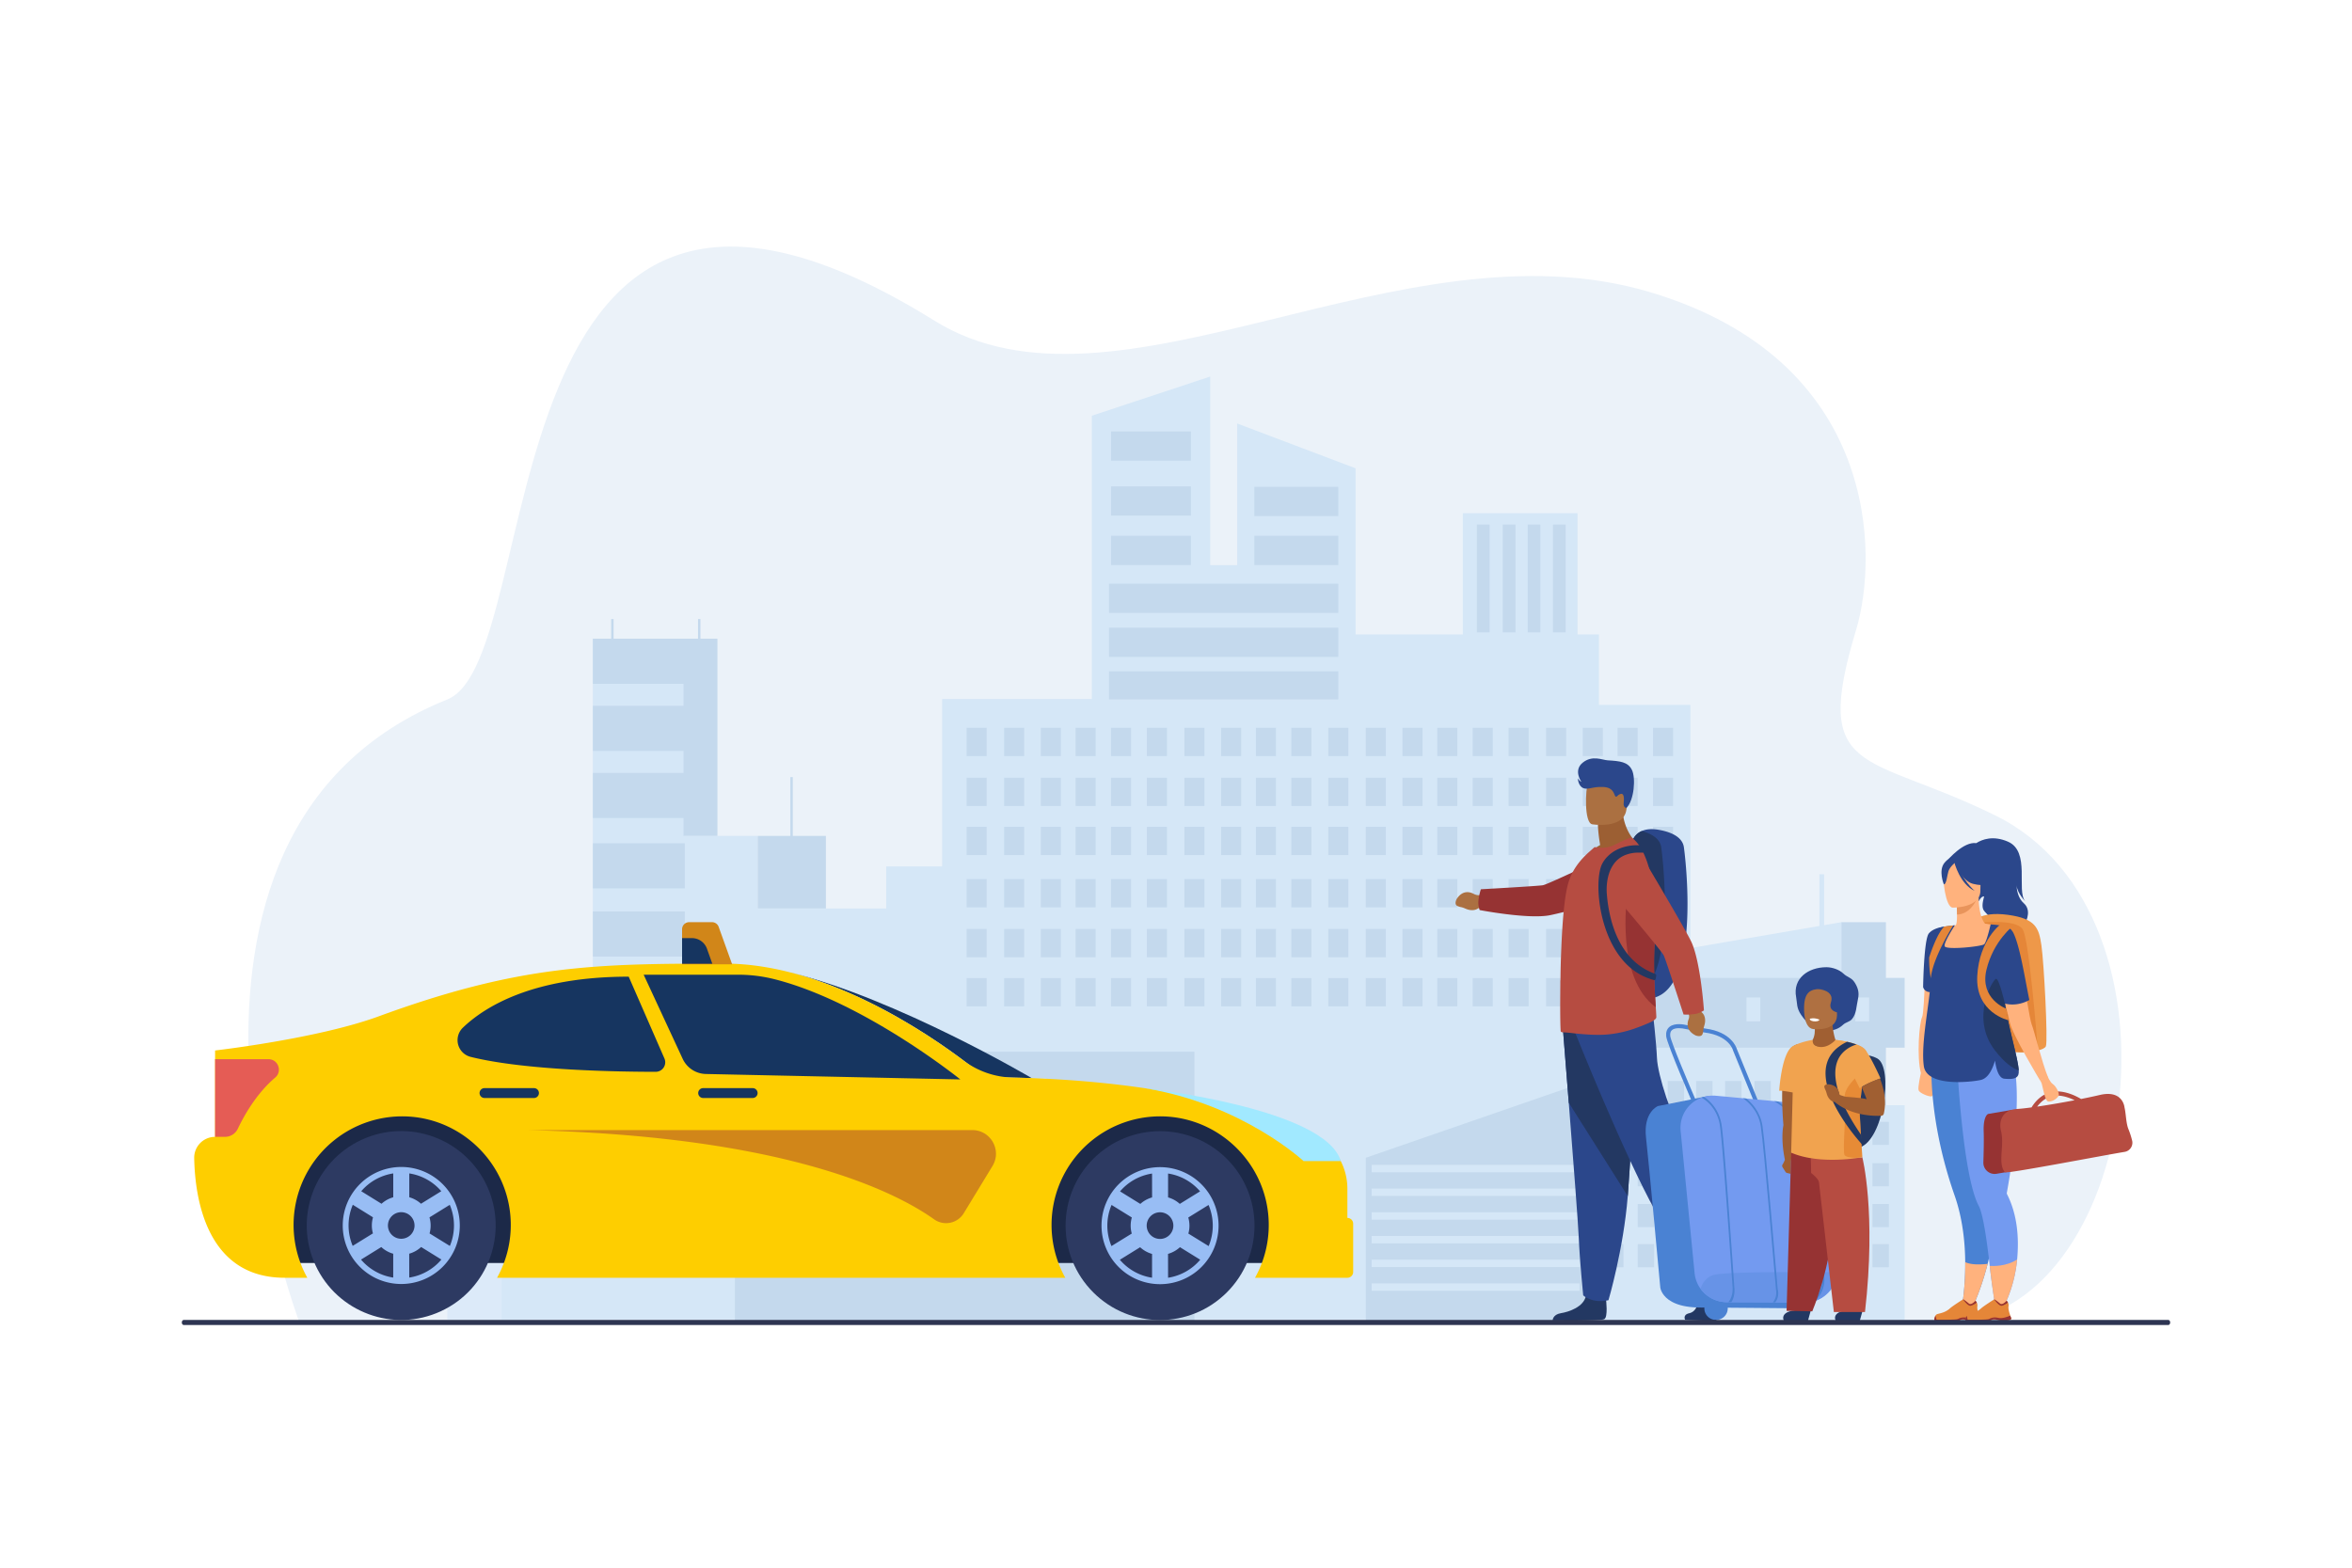 <svg id="Layer_1" data-name="Layer 1" xmlns="http://www.w3.org/2000/svg" viewBox="0 0 3000 2000"><defs><style>.cls-1{fill:#fff;}.cls-2{fill:#ebf2f9;}.cls-3{fill:#dceaf9;}.cls-4{fill:#d5e7f7;}.cls-5{fill:#c4d9ed;}.cls-6{fill:#adc9e0;}.cls-7{fill:#1c2948;}.cls-8{fill:#163560;}.cls-9{fill:#fece00;}.cls-10{fill:#a1e9ff;}.cls-11{fill:#e55c55;}.cls-12{fill:#d18619;}.cls-13{fill:#2d3a62;}.cls-14{fill:#98bdf4;}.cls-15{fill:#2b478b;}.cls-16{fill:#233862;}.cls-17{fill:#ab7041;}.cls-18{fill:#9c5f33;}.cls-19{fill:#963333;}.cls-20{fill:#b64c41;}.cls-21{fill:#4a82d3;}.cls-22{fill:#739af0;}.cls-23{fill:#6793e7;}.cls-24{fill:#ffb27d;}.cls-25{fill:#ee9849;}.cls-26{fill:#e58638;}.cls-27{fill:#e8945b;}.cls-28{fill:#cb7d45;}.cls-29{fill:#a05f32;}.cls-30{fill:#af7041;}.cls-31{fill:#f1a34f;}.cls-32{fill:#d86713;opacity:0.4;}.cls-33{fill:#2e3552;}</style></defs><rect class="cls-1" width="3000" height="2000"/><path class="cls-2" d="M570.6,892.31C701.33,839.71,609.47,46.8,1191.72,409c231.55,144,593.6-131.58,912.89-36.31,293.24,87.5,291.27,336.82,262.9,430.76-57.31,189.74,12.15,155.39,177.6,236.91,259.53,127.88,180.71,644.66-64.47,646.81s-2098.7,0-2098.7,0S146.4,1063,570.6,892.31Z"/><rect class="cls-3" x="570.6" y="1477.89" width="99.83" height="205.73"/><polygon class="cls-4" points="2156.11 1683.47 2156.11 899.25 2039.5 899.25 2039.5 809.34 2012.2 809.34 2012.2 654.74 1865.86 654.74 1865.86 809.34 1729.04 809.34 1729.04 597.43 1578.06 540.29 1578.06 720.96 1543.63 720.96 1543.63 480.36 1392.65 530.39 1392.65 891.78 1201.71 891.78 1201.71 1105.24 1130.36 1105.24 1130.36 1159.02 966.49 1159.02 966.49 1066.41 872.4 1066.41 872.4 814.79 756.17 814.79 756.17 1279.28 639.95 1279.28 639.95 1683.47 2156.11 1683.47"/><rect class="cls-5" x="1417.18" y="550.43" width="101.85" height="37.3"/><rect class="cls-5" x="1417.18" y="620.5" width="101.85" height="37.3"/><rect class="cls-5" x="1417.18" y="683.54" width="101.85" height="37.3"/><rect class="cls-5" x="756.22" y="986.06" width="117.25" height="57.57"/><rect class="cls-5" x="756.22" y="1162.78" width="117.25" height="57.57"/><rect class="cls-5" x="756.22" y="1249.74" width="117.25" height="57.57"/><rect class="cls-5" x="756.22" y="1340.73" width="117.25" height="57.57"/><rect class="cls-5" x="756.22" y="1429.84" width="117.25" height="57.57"/><rect class="cls-5" x="756.22" y="1520.83" width="117.25" height="57.57"/><rect class="cls-5" x="1599.91" y="683.54" width="107.12" height="37.3"/><rect class="cls-5" x="1599.91" y="621.07" width="107.12" height="37.3"/><rect class="cls-5" x="1414.58" y="744.66" width="292.44" height="37.3"/><rect class="cls-5" x="1414.58" y="800.74" width="292.44" height="37.3"/><rect class="cls-5" x="1414.58" y="856.44" width="292.44" height="35.87"/><rect class="cls-5" x="756.22" y="1075.81" width="117.25" height="57.57"/><rect class="cls-5" x="1232.91" y="928.51" width="25.59" height="36.08"/><rect class="cls-5" x="1280.77" y="928.51" width="25.59" height="36.08"/><rect class="cls-5" x="1327.56" y="928.51" width="25.59" height="36.08"/><rect class="cls-5" x="1371.93" y="928.51" width="25.6" height="36.08"/><rect class="cls-5" x="1417.14" y="928.51" width="25.59" height="36.08"/><rect class="cls-5" x="1462.88" y="928.51" width="25.6" height="36.08"/><rect class="cls-5" x="1510.74" y="928.51" width="25.59" height="36.08"/><rect class="cls-5" x="1557.53" y="928.51" width="25.59" height="36.08"/><rect class="cls-5" x="1601.9" y="928.51" width="25.59" height="36.08"/><rect class="cls-5" x="1647.11" y="928.51" width="25.59" height="36.08"/><rect class="cls-5" x="1694.23" y="928.51" width="25.59" height="36.08"/><rect class="cls-5" x="1742.09" y="928.51" width="25.59" height="36.08"/><rect class="cls-5" x="1788.88" y="928.51" width="25.59" height="36.08"/><rect class="cls-5" x="1833.25" y="928.51" width="25.59" height="36.08"/><rect class="cls-5" x="1878.46" y="928.51" width="25.6" height="36.08"/><rect class="cls-5" x="1924.2" y="928.51" width="25.59" height="36.08"/><rect class="cls-5" x="1972.06" y="928.51" width="25.59" height="36.08"/><rect class="cls-5" x="2018.85" y="928.51" width="25.59" height="36.08"/><rect class="cls-5" x="2063.22" y="928.51" width="25.59" height="36.08"/><rect class="cls-5" x="2108.44" y="928.51" width="25.59" height="36.08"/><rect class="cls-5" x="1232.91" y="992.17" width="25.59" height="36.08"/><rect class="cls-5" x="1280.77" y="992.17" width="25.59" height="36.08"/><rect class="cls-5" x="1327.56" y="992.17" width="25.59" height="36.08"/><rect class="cls-5" x="1371.93" y="992.17" width="25.6" height="36.08"/><rect class="cls-5" x="1417.14" y="992.17" width="25.59" height="36.08"/><rect class="cls-5" x="1462.88" y="992.17" width="25.6" height="36.08"/><rect class="cls-5" x="1510.74" y="992.17" width="25.59" height="36.08"/><rect class="cls-5" x="1557.53" y="992.17" width="25.59" height="36.08"/><rect class="cls-5" x="1601.9" y="992.17" width="25.59" height="36.08"/><rect class="cls-5" x="1647.11" y="992.17" width="25.59" height="36.08"/><rect class="cls-5" x="1694.23" y="992.17" width="25.59" height="36.08"/><rect class="cls-5" x="1742.09" y="992.17" width="25.59" height="36.08"/><rect class="cls-5" x="1788.88" y="992.17" width="25.59" height="36.08"/><rect class="cls-5" x="1833.25" y="992.17" width="25.59" height="36.08"/><rect class="cls-5" x="1878.46" y="992.17" width="25.6" height="36.08"/><rect class="cls-5" x="1924.2" y="992.17" width="25.59" height="36.08"/><rect class="cls-5" x="1972.06" y="992.17" width="25.59" height="36.08"/><rect class="cls-5" x="2018.85" y="992.17" width="25.59" height="36.08"/><rect class="cls-5" x="2063.22" y="992.17" width="25.59" height="36.08"/><rect class="cls-5" x="2108.44" y="992.17" width="25.59" height="36.08"/><rect class="cls-5" x="1232.91" y="1054.85" width="25.59" height="36.08"/><rect class="cls-5" x="1280.77" y="1054.85" width="25.59" height="36.08"/><rect class="cls-5" x="1327.56" y="1054.85" width="25.59" height="36.08"/><rect class="cls-5" x="1371.93" y="1054.85" width="25.6" height="36.08"/><rect class="cls-5" x="1417.14" y="1054.85" width="25.59" height="36.08"/><rect class="cls-5" x="1462.88" y="1054.85" width="25.6" height="36.08"/><rect class="cls-5" x="1510.74" y="1054.85" width="25.59" height="36.08"/><rect class="cls-5" x="1557.53" y="1054.85" width="25.59" height="36.08"/><rect class="cls-5" x="1601.9" y="1054.85" width="25.59" height="36.08"/><rect class="cls-5" x="1647.11" y="1054.85" width="25.59" height="36.08"/><rect class="cls-5" x="1694.23" y="1054.85" width="25.59" height="36.08"/><rect class="cls-5" x="1742.09" y="1054.85" width="25.59" height="36.08"/><rect class="cls-5" x="1788.88" y="1054.85" width="25.59" height="36.08"/><rect class="cls-5" x="1833.25" y="1054.85" width="25.59" height="36.08"/><rect class="cls-5" x="1878.46" y="1054.85" width="25.6" height="36.08"/><rect class="cls-5" x="1924.2" y="1054.85" width="25.59" height="36.08"/><rect class="cls-5" x="1972.06" y="1054.85" width="25.59" height="36.08"/><rect class="cls-5" x="2018.85" y="1054.85" width="25.59" height="36.08"/><rect class="cls-5" x="2063.22" y="1054.85" width="25.59" height="36.08"/><rect class="cls-5" x="2108.44" y="1054.85" width="25.59" height="36.08"/><rect class="cls-5" x="1232.91" y="1121.46" width="25.59" height="36.08"/><rect class="cls-5" x="1280.77" y="1121.46" width="25.59" height="36.08"/><rect class="cls-5" x="1327.56" y="1121.46" width="25.59" height="36.08"/><rect class="cls-5" x="1371.93" y="1121.46" width="25.6" height="36.08"/><rect class="cls-5" x="1417.14" y="1121.46" width="25.59" height="36.08"/><rect class="cls-5" x="1462.88" y="1121.46" width="25.6" height="36.08"/><rect class="cls-5" x="1510.74" y="1121.46" width="25.59" height="36.08"/><rect class="cls-5" x="1557.53" y="1121.46" width="25.59" height="36.08"/><rect class="cls-5" x="1601.9" y="1121.46" width="25.59" height="36.08"/><rect class="cls-5" x="1647.11" y="1121.46" width="25.59" height="36.08"/><rect class="cls-5" x="1694.23" y="1121.46" width="25.59" height="36.08"/><rect class="cls-5" x="1742.09" y="1121.46" width="25.59" height="36.08"/><rect class="cls-5" x="1788.88" y="1121.46" width="25.59" height="36.08"/><rect class="cls-5" x="1833.25" y="1121.46" width="25.59" height="36.08"/><rect class="cls-5" x="1878.46" y="1121.46" width="25.6" height="36.08"/><rect class="cls-5" x="1924.2" y="1121.46" width="25.59" height="36.08"/><rect class="cls-5" x="1972.06" y="1121.46" width="25.59" height="36.08"/><rect class="cls-5" x="2018.85" y="1121.46" width="25.59" height="36.08"/><rect class="cls-5" x="2063.22" y="1121.46" width="25.59" height="36.08"/><rect class="cls-5" x="2108.44" y="1121.46" width="25.59" height="36.08"/><rect class="cls-5" x="1232.91" y="1185.12" width="25.59" height="36.08"/><rect class="cls-5" x="1280.77" y="1185.12" width="25.59" height="36.08"/><rect class="cls-5" x="1327.56" y="1185.12" width="25.59" height="36.08"/><rect class="cls-5" x="1371.93" y="1185.12" width="25.6" height="36.08"/><rect class="cls-5" x="1417.14" y="1185.12" width="25.59" height="36.08"/><rect class="cls-5" x="1462.88" y="1185.12" width="25.6" height="36.08"/><rect class="cls-5" x="1510.74" y="1185.12" width="25.59" height="36.08"/><rect class="cls-5" x="1557.53" y="1185.12" width="25.59" height="36.08"/><rect class="cls-5" x="1601.9" y="1185.12" width="25.59" height="36.08"/><rect class="cls-5" x="1647.11" y="1185.12" width="25.59" height="36.08"/><rect class="cls-5" x="1694.23" y="1185.12" width="25.59" height="36.08"/><rect class="cls-5" x="1742.09" y="1185.12" width="25.59" height="36.08"/><rect class="cls-5" x="1788.88" y="1185.12" width="25.59" height="36.08"/><rect class="cls-5" x="1833.25" y="1185.12" width="25.59" height="36.08"/><rect class="cls-5" x="1878.46" y="1185.12" width="25.6" height="36.08"/><rect class="cls-5" x="1924.2" y="1185.12" width="25.59" height="36.08"/><rect class="cls-5" x="1972.06" y="1185.12" width="25.59" height="36.08"/><rect class="cls-5" x="2063.22" y="1185.12" width="25.59" height="36.08"/><rect class="cls-5" x="2018.85" y="1185.12" width="25.59" height="36.08"/><rect class="cls-5" x="2108.44" y="1185.12" width="25.59" height="36.08"/><rect class="cls-5" x="1232.91" y="1247.8" width="25.59" height="36.08"/><rect class="cls-5" x="1280.77" y="1247.8" width="25.59" height="36.08"/><rect class="cls-5" x="1327.56" y="1247.8" width="25.59" height="36.08"/><rect class="cls-5" x="1371.93" y="1247.8" width="25.6" height="36.08"/><rect class="cls-5" x="1417.14" y="1247.8" width="25.59" height="36.08"/><rect class="cls-5" x="1462.88" y="1247.8" width="25.6" height="36.08"/><rect class="cls-5" x="1510.74" y="1247.8" width="25.59" height="36.08"/><rect class="cls-5" x="1557.53" y="1247.8" width="25.59" height="36.08"/><rect class="cls-5" x="1601.9" y="1247.8" width="25.59" height="36.08"/><rect class="cls-5" x="1647.11" y="1247.8" width="25.59" height="36.08"/><rect class="cls-5" x="1694.23" y="1247.8" width="25.59" height="36.08"/><rect class="cls-5" x="1742.09" y="1247.8" width="25.59" height="36.08"/><rect class="cls-5" x="1788.88" y="1247.8" width="25.59" height="36.08"/><rect class="cls-5" x="1833.25" y="1247.8" width="25.59" height="36.08"/><rect class="cls-5" x="1878.46" y="1247.8" width="25.6" height="36.08"/><rect class="cls-5" x="1924.2" y="1247.8" width="25.59" height="36.08"/><rect class="cls-5" x="1972.06" y="1247.8" width="25.59" height="36.08"/><rect class="cls-5" x="2063.22" y="1247.8" width="25.59" height="36.08"/><rect class="cls-5" x="2108.44" y="1247.8" width="25.59" height="36.08"/><rect class="cls-5" x="2348.58" y="1176.49" width="56.94" height="385.22"/><rect class="cls-6" x="2287.46" y="1410.69" width="61.13" height="267.57"/><polygon class="cls-5" points="1008.13 1066.41 1008.13 991.38 1011.22 991.38 1011.22 1066.41 1053.45 1066.41 1053.45 1159.02 966.49 1159.02 966.49 1066.41 1008.13 1066.41"/><polygon class="cls-5" points="756.22 872.39 756.22 814.82 779.56 814.82 779.56 789.76 782.64 789.76 782.64 814.82 871.84 814.82 873.47 814.82 890.35 814.82 890.35 789.76 893.43 789.76 893.43 814.82 915.07 814.82 915.07 1066.41 871.84 1066.41 871.84 958.01 756.22 958.01 756.22 900.44 871.84 900.44 871.84 872.39 756.22 872.39"/><polygon class="cls-4" points="2022.08 1232.56 2022.08 1557.29 2348.59 1557.29 2348.59 1176.49 2022.08 1232.56"/><rect class="cls-4" x="2022.08" y="1410" width="407.32" height="273.93"/><rect class="cls-5" x="2022.08" y="1247.57" width="407.32" height="89.03"/><rect class="cls-5" x="2049.82" y="1483.96" width="20.92" height="29.49"/><rect class="cls-5" x="2088.94" y="1483.96" width="20.92" height="29.49"/><rect class="cls-5" x="2127.18" y="1483.96" width="20.92" height="29.49"/><rect class="cls-5" x="2163.44" y="1483.96" width="20.92" height="29.49"/><rect class="cls-5" x="2200.4" y="1483.96" width="20.92" height="29.49"/><rect class="cls-5" x="2237.78" y="1483.96" width="20.92" height="29.49"/><rect class="cls-5" x="2276.9" y="1483.96" width="20.92" height="29.49"/><rect class="cls-5" x="2315.14" y="1483.96" width="20.92" height="29.49"/><rect class="cls-5" x="2351.4" y="1483.96" width="20.92" height="29.49"/><rect class="cls-5" x="2388.36" y="1483.96" width="20.92" height="29.49"/><rect class="cls-5" x="2049.82" y="1536" width="20.92" height="29.48"/><rect class="cls-5" x="2088.94" y="1536" width="20.92" height="29.48"/><rect class="cls-5" x="2127.18" y="1536" width="20.92" height="29.48"/><rect class="cls-5" x="2163.44" y="1536" width="20.92" height="29.48"/><rect class="cls-5" x="2200.4" y="1536" width="20.92" height="29.48"/><rect class="cls-5" x="2237.78" y="1536" width="20.92" height="29.48"/><rect class="cls-5" x="2276.9" y="1536" width="20.92" height="29.48"/><rect class="cls-5" x="2315.14" y="1536" width="20.92" height="29.48"/><rect class="cls-5" x="2351.4" y="1536" width="20.92" height="29.48"/><rect class="cls-5" x="2388.36" y="1536" width="20.92" height="29.48"/><rect class="cls-5" x="2049.82" y="1379.12" width="20.92" height="29.49"/><rect class="cls-5" x="2088.94" y="1379.12" width="20.92" height="29.49"/><rect class="cls-5" x="2127.18" y="1379.12" width="20.92" height="29.49"/><rect class="cls-5" x="2163.44" y="1379.12" width="20.92" height="29.49"/><rect class="cls-5" x="2200.4" y="1379.12" width="20.92" height="29.49"/><rect class="cls-5" x="2237.78" y="1379.12" width="20.92" height="29.49"/><rect class="cls-5" x="2276.9" y="1379.12" width="20.92" height="29.49"/><rect class="cls-5" x="2315.14" y="1379.12" width="20.92" height="29.49"/><rect class="cls-5" x="2049.82" y="1431.15" width="20.92" height="29.48"/><rect class="cls-5" x="2088.94" y="1431.15" width="20.92" height="29.48"/><rect class="cls-5" x="2127.18" y="1431.15" width="20.92" height="29.48"/><rect class="cls-5" x="2163.44" y="1431.15" width="20.92" height="29.48"/><rect class="cls-5" x="2200.4" y="1431.15" width="20.92" height="29.48"/><rect class="cls-5" x="2237.78" y="1431.15" width="20.92" height="29.48"/><rect class="cls-5" x="2276.9" y="1431.15" width="20.92" height="29.48"/><rect class="cls-5" x="2315.14" y="1431.15" width="20.92" height="29.48"/><rect class="cls-5" x="2351.4" y="1431.15" width="20.92" height="29.48"/><rect class="cls-5" x="2388.36" y="1431.15" width="20.92" height="29.48"/><rect class="cls-5" x="2049.82" y="1587.23" width="20.92" height="29.49"/><rect class="cls-5" x="2088.94" y="1587.23" width="20.92" height="29.49"/><rect class="cls-5" x="2127.18" y="1587.23" width="20.92" height="29.49"/><rect class="cls-5" x="2163.44" y="1587.23" width="20.92" height="29.49"/><rect class="cls-5" x="2200.4" y="1587.23" width="20.92" height="29.49"/><rect class="cls-5" x="2237.78" y="1587.23" width="20.92" height="29.49"/><rect class="cls-5" x="2276.9" y="1587.23" width="20.92" height="29.49"/><rect class="cls-5" x="2315.14" y="1587.23" width="20.92" height="29.49"/><rect class="cls-5" x="2351.4" y="1587.23" width="20.92" height="29.49"/><rect class="cls-5" x="2388.36" y="1587.23" width="20.92" height="29.49"/><rect class="cls-4" x="2320.65" y="1115.34" width="6.03" height="77.21"/><rect class="cls-4" x="2053.16" y="1272.58" width="17.58" height="30.41"/><rect class="cls-4" x="2227.68" y="1272.58" width="17.58" height="30.41"/><rect class="cls-4" x="2366.51" y="1272.58" width="17.58" height="30.41"/><rect class="cls-5" x="937.36" y="1341.73" width="586.18" height="342.89" transform="translate(2460.89 3026.35) rotate(180)"/><rect class="cls-4" x="1303.59" y="1375.88" width="31.25" height="47.72" transform="translate(2638.43 2799.48) rotate(180)"/><rect class="cls-4" x="1246.83" y="1375.88" width="31.25" height="47.72" transform="translate(2524.91 2799.48) rotate(180)"/><rect class="cls-4" x="1191.72" y="1375.88" width="31.25" height="47.72" transform="translate(2414.69 2799.48) rotate(180)"/><rect class="cls-4" x="1136.24" y="1375.88" width="31.25" height="47.72" transform="translate(2303.73 2799.48) rotate(180)"/><rect class="cls-4" x="1081.13" y="1375.88" width="31.25" height="47.72" transform="translate(2193.51 2799.48) rotate(180)"/><rect class="cls-4" x="1023.33" y="1375.88" width="31.25" height="47.72" transform="translate(2077.91 2799.48) rotate(180)"/><rect class="cls-4" x="968.22" y="1375.88" width="31.25" height="47.72" transform="translate(1967.69 2799.48) rotate(180)"/><rect class="cls-4" x="1469.29" y="1446.45" width="31.25" height="47.72" transform="translate(2969.83 2940.62) rotate(180)"/><rect class="cls-4" x="1414.18" y="1446.45" width="31.25" height="47.72" transform="translate(2859.61 2940.62) rotate(180)"/><rect class="cls-4" x="1358.7" y="1446.45" width="31.25" height="47.72" transform="translate(2748.65 2940.62) rotate(180)"/><rect class="cls-4" x="1303.59" y="1446.45" width="31.25" height="47.72" transform="translate(2638.43 2940.62) rotate(180)"/><rect class="cls-4" x="1246.83" y="1446.45" width="31.25" height="47.72" transform="translate(2524.91 2940.62) rotate(180)"/><rect class="cls-4" x="1191.72" y="1446.45" width="31.25" height="47.72" transform="translate(2414.69 2940.62) rotate(180)"/><rect class="cls-4" x="1136.24" y="1446.45" width="31.25" height="47.72" transform="translate(2303.73 2940.62) rotate(180)"/><rect class="cls-4" x="1081.13" y="1446.45" width="31.25" height="47.72" transform="translate(2193.51 2940.62) rotate(180)"/><rect class="cls-4" x="1023.33" y="1446.45" width="31.25" height="47.72" transform="translate(2077.91 2940.62) rotate(180)"/><rect class="cls-4" x="968.22" y="1446.45" width="31.25" height="47.72" transform="translate(1967.69 2940.62) rotate(180)"/><rect class="cls-4" x="1469.29" y="1522.26" width="31.25" height="47.72" transform="translate(2969.83 3092.23) rotate(180)"/><rect class="cls-4" x="1414.18" y="1522.26" width="31.25" height="47.72" transform="translate(2859.61 3092.23) rotate(180)"/><rect class="cls-4" x="1358.7" y="1522.26" width="31.25" height="47.72" transform="translate(2748.65 3092.23) rotate(180)"/><rect class="cls-4" x="1303.59" y="1522.26" width="31.25" height="47.72" transform="translate(2638.43 3092.23) rotate(180)"/><rect class="cls-4" x="1246.83" y="1522.26" width="31.25" height="47.72" transform="translate(2524.91 3092.23) rotate(180)"/><rect class="cls-4" x="1191.72" y="1522.26" width="31.25" height="47.72" transform="translate(2414.69 3092.23) rotate(180)"/><rect class="cls-4" x="1136.24" y="1522.26" width="31.25" height="47.72" transform="translate(2303.73 3092.23) rotate(180)"/><rect class="cls-4" x="1081.13" y="1522.26" width="31.25" height="47.72" transform="translate(2193.51 3092.23) rotate(180)"/><rect class="cls-4" x="1023.33" y="1522.26" width="31.25" height="47.72" transform="translate(2077.91 3092.23) rotate(180)"/><rect class="cls-4" x="968.22" y="1522.26" width="31.25" height="47.72" transform="translate(1967.69 3092.23) rotate(180)"/><rect class="cls-4" x="1469.29" y="1592.83" width="31.25" height="47.72" transform="translate(2969.83 3233.37) rotate(180)"/><rect class="cls-4" x="1414.18" y="1592.83" width="31.25" height="47.72" transform="translate(2859.61 3233.37) rotate(180)"/><polygon class="cls-5" points="1139.3 1356.39 1016.98 1356.39 1016.98 1249.74 1139.3 1296.58 1139.3 1356.39"/><polygon class="cls-5" points="1742.16 1684.62 2022.08 1684.62 2022.08 1380.12 1742.16 1477.02 1742.16 1684.62"/><rect class="cls-4" x="1749.55" y="1486.1" width="265.14" height="9.41" transform="translate(3764.24 2981.62) rotate(180)"/><rect class="cls-4" x="1749.55" y="1516.35" width="265.14" height="9.41" transform="translate(3764.24 3042.1) rotate(180)"/><rect class="cls-4" x="1749.55" y="1546.59" width="265.14" height="9.41" transform="translate(3764.24 3102.59) rotate(180)"/><rect class="cls-4" x="1749.55" y="1576.84" width="265.14" height="9.41" transform="translate(3764.24 3163.08) rotate(180)"/><rect class="cls-4" x="1749.55" y="1607.08" width="265.14" height="9.41" transform="translate(3764.24 3223.57) rotate(180)"/><rect class="cls-4" x="1749.55" y="1637.32" width="265.14" height="9.41" transform="translate(3764.24 3284.06) rotate(180)"/><rect class="cls-5" x="993.45" y="1249.74" width="23.52" height="90.99" transform="translate(2010.43 2590.48) rotate(180)"/><rect class="cls-4" x="1051.05" y="1287.17" width="31.25" height="47.72" transform="translate(2377.7 244.35) rotate(90)"/><rect class="cls-5" x="1980.83" y="669.18" width="16.22" height="137.61" transform="translate(3977.88 1475.97) rotate(180)"/><rect class="cls-5" x="1948.57" y="669.18" width="16.22" height="137.61" transform="translate(3913.36 1475.97) rotate(180)"/><rect class="cls-5" x="1916.74" y="669.18" width="16.22" height="137.61" transform="translate(3849.71 1475.97) rotate(180)"/><rect class="cls-5" x="1883.81" y="669.18" width="16.22" height="137.61" transform="translate(3783.83 1475.97) rotate(180)"/><polygon class="cls-7" points="362.34 1611.31 1646.37 1611.31 1594.23 1418.75 362.34 1418.75 362.34 1611.31"/><path class="cls-8" d="M947.2,1230.25h0Z"/><path class="cls-8" d="M1316,1375.43h0q-28.87-1.08-60-1.11s-115-99.8-248.05-133.77C1144.69,1274.33,1316,1375.43,1316,1375.43Z"/><path class="cls-9" d="M274.34,1450.35V1340.16s129.28-14.78,207.47-43.1c181-66.48,278.26-67.72,442.63-67.72,124.8,0,251.19,83.58,304.82,123.82a108.17,108.17,0,0,0,62.6,21.55c197.41,4.33,319.45,43.74,380.06,70.34a78.19,78.19,0,0,1,46.68,71.63v37.1h0a7.39,7.39,0,0,1,7.39,7.39v61.56a7.39,7.39,0,0,1-7.39,7.39H1600.79a138,138,0,0,0,17.46-70.94c-1.84-73.48-61.85-133.31-135.33-134.94a138.52,138.52,0,0,0-124.15,205.88H634a138,138,0,0,0,17.46-70.94c-1.85-73.48-61.86-133.31-135.33-134.94a138.51,138.51,0,0,0-124.15,205.88H363c-100.16,0-114.35-102.44-115.29-152.66A26.63,26.63,0,0,1,274.34,1450.35Z"/><path class="cls-8" d="M987.9,1249.24c114.35,28.94,237,127.85,237,127.85l-324.57-6.94a33.36,33.36,0,0,1-29.55-19.32L821,1243.5H941.36A189.65,189.65,0,0,1,987.9,1249.24Z"/><path class="cls-8" d="M801.93,1246l45.57,104.38a12.15,12.15,0,0,1-11.13,17c-46,0-166.71-1.69-236.21-19.1a22,22,0,0,1-9.87-37.1C618.53,1284.08,679.94,1246,801.93,1246Z"/><path class="cls-10" d="M1710.16,1481.28h-47.43s-77.55-72.39-202-92.9C1460.74,1388.38,1690.63,1413.71,1710.16,1481.28Z"/><path class="cls-11" d="M274.34,1450.35H286.9A18.18,18.18,0,0,0,303.35,1440c7.26-15.36,23.19-44.52,47.64-65.25,9.47-8,3.8-23.48-8.61-23.48h-68Z"/><path class="cls-8" d="M896.89,1400.8H960a6.32,6.32,0,0,0,6.32-6.31h0a6.31,6.31,0,0,0-6.32-6.31H896.89a6.31,6.31,0,0,0-6.31,6.31h0A6.32,6.32,0,0,0,896.89,1400.8Z"/><path class="cls-8" d="M618,1400.8H681.1a6.32,6.32,0,0,0,6.31-6.31h0a6.31,6.31,0,0,0-6.31-6.31H618a6.3,6.3,0,0,0-6.31,6.31h0A6.31,6.31,0,0,0,618,1400.8Z"/><path class="cls-12" d="M671.42,1441.73h568.75c23.52,0,38,25.74,25.76,45.83l-36.63,60.21a26.39,26.39,0,0,1-37.86,7.79C1142.81,1520.89,1002.73,1449,671.42,1441.73Z"/><path class="cls-12" d="M879,1176.48h29.17a9,9,0,0,1,8.51,6l17.19,47.79H870v-44.73A9,9,0,0,1,879,1176.48Z"/><path class="cls-8" d="M870,1229.49V1196.8h12.52a20.43,20.43,0,0,1,19.23,13.55l6.83,19.14Z"/><circle class="cls-13" cx="511.81" cy="1563.42" r="120.48" transform="translate(-608.22 358.53) rotate(-24.78)"/><path class="cls-14" d="M511.81,1488.78a74.65,74.65,0,1,1-74.64,74.64A74.64,74.64,0,0,1,511.81,1488.78ZM501.59,1497a67.1,67.1,0,0,0-40.82,22.72l25.87,16a37.29,37.29,0,0,1,14.95-8.29Zm20.45,0v30.41a37.31,37.31,0,0,1,14.94,8.29l25.87-16A67.11,67.11,0,0,0,522,1497Zm51.76,92.53a67.36,67.36,0,0,0-.13-52.45l-25.86,16a37.43,37.43,0,0,1,.1,20.49ZM522,1629.89a67.16,67.16,0,0,0,41-23l-25.84-16a37.32,37.32,0,0,1-15.2,8.53Zm6.72-66.47a16.95,16.95,0,1,0-16.95,16.95A17,17,0,0,0,528.76,1563.42Zm-27.17,66.47v-30.42a37.29,37.29,0,0,1-15.21-8.53l-25.84,16A67.16,67.16,0,0,0,501.59,1629.89Zm-25.87-56.39a37.55,37.55,0,0,1,.09-20.49L450,1537a67.3,67.3,0,0,0-.14,52.45Z"/><circle class="cls-13" cx="1479.67" cy="1563.6" r="120.48" transform="translate(-672.25 1504.25) rotate(-45)"/><path class="cls-14" d="M1479.67,1489A74.65,74.65,0,1,1,1405,1563.6,74.65,74.65,0,0,1,1479.67,1489Zm-10.22,8.18a67.12,67.12,0,0,0-40.82,22.73l25.87,16a37.39,37.39,0,0,1,15-8.28Zm20.44,0v30.42a37.39,37.39,0,0,1,14.95,8.28l25.87-16A67.12,67.12,0,0,0,1489.89,1497.13Zm51.77,92.54a67.38,67.38,0,0,0-.13-52.46l-25.86,16a37.7,37.7,0,0,1,1.48,10.42,37.16,37.16,0,0,1-1.39,10.07Zm-51.77,40.39a67.15,67.15,0,0,0,41-23l-25.84-16a37.52,37.52,0,0,1-15.21,8.53Zm6.73-66.46a17,17,0,1,0-16.95,16.94A17,17,0,0,0,1496.62,1563.6Zm-27.17,66.46v-30.41a37.52,37.52,0,0,1-15.21-8.53l-25.84,16A67.15,67.15,0,0,0,1469.45,1630.06Zm-25.87-56.39a37.16,37.16,0,0,1-1.39-10.07,37.7,37.7,0,0,1,1.48-10.42l-25.86-16a67.38,67.38,0,0,0-.13,52.46Z"/><path class="cls-15" d="M2100.14,1274.09A31.31,31.31,0,0,1,2086,1271c-50.86-25.26-3.64-198.75-3.64-198.75a21.53,21.53,0,0,1,11.65-12c4.8-2.14,11.47-3.29,20.71-1.78,26.77,4.44,31.93,15.56,33,21.79S2173.06,1273.73,2100.14,1274.09Z"/><path class="cls-16" d="M2086,1271c-50.86-25.26-3.64-198.75-3.64-198.75a21.53,21.53,0,0,1,11.65-12c19.65,5.16,23.74,14.49,24.81,20C2119.79,1086.11,2140.6,1246.79,2086,1271Z"/><path class="cls-16" d="M2190.68,1629.09s11.59,10.74,9.33,18.38-12.72,12.72-14.13,22,6.85,15.87,1.76,15.87-38.18-1.45-38.18-1.45-3.74-6.56,5.3-8.54,12.46-12.94,11.89-23.12.85-23.74.85-23.74l19.22-4.53Z"/><path class="cls-16" d="M2048.5,1657.82s2.82,22.61-2.26,25.15-65.87,1.7-65.87,1.7,0-7.63,10.46-9.33,28.84-7.91,31.94-21.76S2048.5,1657.82,2048.5,1657.82Z"/><path class="cls-15" d="M1993.52,1312.5s3.44,42.85,7.47,94.36c5.49,70,12.09,155.92,12.74,172.2,1.13,28.27,5.66,73.5,5.66,73.5s10.73,10.74,32.22,6.21c0,0,19.15-64.56,24.62-132.86.08-1.12.17-2.25.25-3.38,5.09-69.54,13-216,13-216Z"/><path class="cls-16" d="M1993.52,1312.5s3.44,42.85,7.47,94.36l75.24,119.05c.08-1.12.17-2.25.25-3.38,5.09-69.54,13-216,13-216Z"/><path class="cls-15" d="M2009.21,1317.59s61.9,155.19,102.61,228.12,53.42,93.28,53.42,93.28,23.32-9.33,25.44-15.69c0,0-15.56-140.79-42.82-175.11-15.41-19.4-33.5-77.6-34.35-98s-5.51-60.63-5.51-60.63Z"/><path class="cls-17" d="M1899.87,1141.66l-13,.45a14.55,14.55,0,0,1-7.26-1.79c-4.67-2.47-13.93-5.12-21.53,6.47,0,0-4,7.14,1.18,9.2s3.35.38,10.55,3.47c5.4,2.31,10.94,2.24,14.74-.08,3.23-2,7.3-2,11-1.1l11.9,3Z"/><path class="cls-18" d="M2041,1078.05c-2.76-16.25-2.84-25.88-2.84-25.88l31.41-25.32c-1.17,34.81,21.13,51.55,21.13,51.55s-41.85,20.6-66,13A57.71,57.71,0,0,1,2041,1078.05Z"/><path class="cls-17" d="M2030.72,1051.59s40,6.64,43.71-18.31,11.43-40.89-13.92-46.18-31.75,3.48-35,11.5S2020.42,1049.22,2030.72,1051.59Z"/><path class="cls-19" d="M1885.71,1149.84a68.7,68.7,0,0,1,3.16-15.35s72.3-4,79.11-5.15,95-43.42,95-43.42l42.5,48.09s-113.56,31.34-130.89,34c-28.63,4.33-87.28-7-87.28-7A28.82,28.82,0,0,1,1885.71,1149.84Z"/><path class="cls-20" d="M2112.68,1297.57c.09,1.42-1.51,3-3.38,4.27a34.3,34.3,0,0,1-4.35,2.4q-8,3.6-15.74,6.4a144.75,144.75,0,0,1-37.8,9c-14.14,1.42-29.88,0-41.88-1.15-6.76-.81-12.27-1.43-15.65-1.43h-.45a3.9,3.9,0,0,1-2.58-1c-.53-.36-1-21.52-.71-50,0-4,.09-8.1.09-12.36a32.4,32.4,0,0,1,.18-4.18v-.45c.09-13.34.53-27.47,1.16-41.43v-.27c1.33-31,3.73-60.92,7.91-77.54,4.8-19.48,16-32.29,26.14-41.8l8.36-7.38a17.38,17.38,0,0,0,2.14.36,39,39,0,0,0,23.92-3.47c9.51-4.72,20-9.87,21.69-8.63.18.18.45.36.63.54a39.86,39.86,0,0,1,8,8.71c.18.09.18.09.18.18h.09a70,70,0,0,1,5.51,9.6,115.08,115.08,0,0,1,7.11,19.3c5.43,19.47,8.1,44,8,70.25,0,6.67-.18,13.43-.63,20.27-.08,2-.17,3.83-.26,5.7-.8,17-.71,32.72-.27,46.5v.45c.45,14,1.25,25.79,1.87,34.59C2112.33,1290.37,2112.59,1294.63,2112.68,1297.57Z"/><path class="cls-19" d="M2112,1285.05c-1.27-18.54-3.48-50.42-1.32-87.21.38-6.85.59-13.65.61-20.34-8.27-20.07-15-34.63-15-34.63h-20.85S2060.08,1247.33,2112,1285.05Z"/><path class="cls-15" d="M2074.46,1030.88s-4.1-.68-3.44-6.33.66-13-3.94-11.66-4.82,5.06-6.7,2.91-1.92-11.19-15.59-11.82-19.21,4.12-25.57,1.33-6.69-12.41-6.69-12.41,1.81,3.43,4.54,4.53c0,0-10.6-14.5,1.67-24.44s24.79-3.44,31.89-3c15.65.95,25.76,1.89,30.87,12.17S2084.5,1021,2074.46,1030.88Z"/><path class="cls-21" d="M2175.11,1663.4a14.69,14.69,0,0,0,7.88,19.35,15,15,0,0,0,19.58-7.8,14.7,14.7,0,0,0-7.89-19.35A15,15,0,0,0,2175.11,1663.4Z"/><path class="cls-21" d="M2313,1660.29l-21.21,7.58a19.51,19.51,0,0,1-6.69,1.13l-120.39-1-13.19-21.52Z"/><path class="cls-21" d="M2244.17,1422.43l-33.79-82.59,0-.16c-.2-.74-5.47-18.48-35.79-22.39l-.13,0-24.94-4.59c-3.22-.84-12.53-2.22-16.78,1.34-1.89,1.58-2.65,4-2.33,7.55.64,6.93,23.12,60.49,38.08,94.79l-4.76,2c-3.85-8.81-37.57-86.38-38.48-96.35-.49-5.22.91-9.24,4.14-11.94,7-5.82,20-2.76,21.36-2.41l24.59,4.53c32.64,4.23,39.34,23.74,40,26l33.67,82.32Z"/><path class="cls-21" d="M2179.59,1398.08l-64.94,13s-18.93,7.66-15.11,40.48c3.36,28.88,18.16,190.93,18.16,190.93s3.09,33.72,75.93,23.79Z"/><path class="cls-22" d="M2143.66,1442.74l17.82,181.47a40.58,40.58,0,0,0,7.43,19.74,41.58,41.58,0,0,0,33.67,17.31l60.26.25h1.49l37.74.16a42.14,42.14,0,0,0,10.93-1.39c.82-.21,1.62-.45,2.41-.71a41.4,41.4,0,0,0,26.78-27.78,40.32,40.32,0,0,0,1-17.53l-27.69-173.61a41.29,41.29,0,0,0-37.11-34.44l-10.65-1-2.54-.23h0l-2.13-.2-35.59-3.29-4.37-.4-34.34-3.18a41.84,41.84,0,0,0-15.44,1.44l-1,.28-2,.68A41,41,0,0,0,2143.66,1442.74Z"/><path class="cls-23" d="M2168.91,1644a41.58,41.58,0,0,0,33.67,17.31l60.26.25h1.49l37.74.16a42.14,42.14,0,0,0,10.93-1.39c.82-.21,1.62-.45,2.41-.71,13.05-4.31,28.08-20,28.27-36.57,0,0-127.47-1.39-154.11,2.73C2175.83,1627.86,2171.74,1637.37,2168.91,1644Z"/><path class="cls-21" d="M2263.11,1404.8c.26.16,28.24,17,31.94,31.74,3.81,15.19,29.37,192.37,29.63,194.15a40.82,40.82,0,0,1-13.59,30.06l1.91-.46c.82-.21,1.62-.45,2.41-.71,13.46-13.27,11.62-28.53,11.52-29.2-1-7.31-25.84-179.08-29.67-194.38-3.36-13.41-23.09-26.75-29.48-30.77l-2.54-.23h0Z"/><path class="cls-21" d="M2223.15,1401.11c4,2.67,19.4,14.18,22.71,35.46,3.89,25,19.24,206.32,19.39,208.14v.13l0,.12c0,.1,2.19,9.88-4,16.54h3c5.9-7.14,3.54-15.89,3.18-17.12-.48-5.6-15.54-183.4-19.4-208.16-2.86-18.35-14.3-29.73-20.59-34.73Z"/><path class="cls-21" d="M2170.43,1400.33a47.12,47.12,0,0,1,10.94,8.9,51,51,0,0,1,12.36,26.43c3.89,25,16.13,205.7,16.25,207.52v.15l0,.12c0,.09.58,11.15-5.58,17.82h3.79c4.71-6.08,4.4-17.07,4-18.38-.39-5.77-12.4-182.82-16.26-207.58-3.62-23.28-19.28-33.94-22.61-36l-1,.28Z"/><path class="cls-17" d="M2146.08,1275.09l7.77,18.3a9.13,9.13,0,0,1,0,6.91c-1.91,4.93-3.48,14.44,8.91,20.65,0,0,7.55,3.1,9-2.24s0-3.36,2.23-10.87c2-6.57.66-12.95-3.3-16.21a7,7,0,0,1-2.24-4.78l-1.23-11.66Z"/><path class="cls-20" d="M2163.06,1293.41a67.93,67.93,0,0,1-15.65.87s-22.3-68.88-25.17-75.18-66.24-80.77-66.24-80.77l26.4-66.06s68.54,114.48,75.5,130.57c11.5,26.58,15.49,86.18,15.49,86.18A28.75,28.75,0,0,1,2163.06,1293.41Z"/><path class="cls-16" d="M2076.58,1217.89c-8.54-10.49-16.81-25.43-22.06-46.42a185.35,185.35,0,0,1-5-31.21s-2.4-22.14,8.63-37.61a32.74,32.74,0,0,1,17.16-12.63,45.06,45.06,0,0,1,16.28-2.22c1.42,0,12.28-.32,13.88-.15-1.69-3.56.64-8.48-1.32-11.32,0,0-5.44,2-5.53,2-.44,0-10.15,0-12.64,0-1.78.09-3.91.18-6.31.53-8.18,1.16-19.3,4.36-28,12.63a39.05,39.05,0,0,0-7.29,9.07,27.17,27.17,0,0,0-2.4,5.33c-5.25,16-4.45,48.56,5.86,78.88,6.67,19.47,17.26,38.06,32.82,50.78a77.31,77.31,0,0,0,29,14.79,1.73,1.73,0,0,0,2.13-1.38l.77-4.2a2.15,2.15,0,0,0-1.43-2.42A77.77,77.77,0,0,1,2076.58,1217.89Z"/><path class="cls-24" d="M2471.75,1184.9s-11.53,6.22-13.75,13.5-2.78,91.76-6.39,99.27-7,50.57-1.48,71.32c0,0-4.28,18.44-2.93,22s12.34,8.06,16.3,7.78,6-23.25,1.62-29.83Z"/><path class="cls-15" d="M2581.29,1152.24c-7.14-6.23-8.85-16.64-9.21-22.68,1.42,10.72,11.06,20.18,11.06,20.18-11.48-13.62,7-63.45-22-76-19-8.25-33-2.84-40.38,1.88-16.56-2.25-36.43,21.62-36.43,21.62l39.64,52.55s2.83-6.54,6.79-6.24c-2.16,8.32-3.42,15.12.74,19.39,20.63,21.21,12.21,31.49,24,35.13C2570,1202.46,2598.71,1167.43,2581.29,1152.24Z"/><path class="cls-15" d="M2479.61,1182.38s-12.71.8-19.24,8.3-7.41,68.65-7.41,68.65a8.82,8.82,0,0,0,9.39,6.29C2470,1265.06,2479.61,1182.38,2479.61,1182.38Z"/><path class="cls-25" d="M2609.52,1334.83c-.87,2.13-4.68,4-10.17,5.38-12.3,3.06-33,3.47-48.18-2.14-16.22-6-28-91.75-33-135.69-1.74-15.33-2.67-25.58-2.67-25.58s9.32-14.59,45.39-9.72,39.71,17,42.95,38.9S2612.36,1327.94,2609.52,1334.83Z"/><path class="cls-26" d="M2599.35,1340.21c-12.3,3.06-33,3.47-48.18-2.14-16.22-6-28-91.75-33-135.69,4.28-15.12,7.67-25.07,7.67-25.07s45.28-5.47,54.09,8.2C2587.83,1197.74,2597.41,1315.48,2599.35,1340.21Z"/><path class="cls-24" d="M2566.54,1345.49c-12.4-27.81-18.33-35.68-18.54-44.43-.17-6.92,3.25-14.39,9.88-32.7a68.77,68.77,0,0,0,3.3-13.24c5.24-35.3-15.17-73.46-27.86-76.06-3.53-.93-9.51-13.68-9.44-34.23l-1.59.32-26.71,5.29s.6,8.41.62,16.33c0,6.6-.38,12.85-1.87,13.64-1.93.17-3.06.29-3.06.29s-22.28,30.93-24.15,59.71,17.84,41.27-.15,98.76C2448.61,1397.89,2573.4,1360.86,2566.54,1345.49Z"/><path class="cls-27" d="M2495.58,1150.44s.6,8.41.62,16.33c15-.43,22.85-14.06,26.09-21.62Z"/><path class="cls-15" d="M2525.05,1142.24s7.83-12.38,9.71-23c1.35-7.56-2.5-35.57-30.65-31.54a38.31,38.31,0,0,0-15.86,6c-6.11,4.13-14.93,13-5.07,37.48l2.56,8.26Z"/><path class="cls-24" d="M2490.58,1157.94s35.37.58,35.4-21.45,4.6-36.8-18-38.1-27,7.1-28.77,14.45S2481.38,1157.22,2490.58,1157.94Z"/><path class="cls-15" d="M2491.89,1097.85s9.69,25.85,24.55,29.67,21.31-.16,21.31-.16,5.22-24.21,2.85-40C2540.6,1087.35,2499.2,1085.55,2491.89,1097.85Z"/><path class="cls-15" d="M2494.29,1100s-7.23,5.77-9,11.38-2.56,17.16-5.93,16.77c0,0-7.29-17.57.91-27.51C2489,1090.05,2494.29,1100,2494.29,1100Z"/><path class="cls-21" d="M2535.23,1612.41a349.43,349.43,0,0,1-22.3,62.54l-11.66-.81s5.72-27.21,5.39-64c-.23-25.7-3.41-56.08-13.57-85.08-34.9-99.68-29.26-172.22-29.26-172.22l65.63,7.68,3.06.36c.27,30.14,1.05,71.06,1.73,103.06.6,28.78,1.13,50.34,1.13,50.34C2548,1541.47,2543.42,1579.83,2535.23,1612.41Z"/><path class="cls-28" d="M2557.88,1268.36c-6.63,18.31-10.05,25.78-9.88,32.7-21.13-32.72-59.29-37.65-59.29-37.65l72.47-8.29A68.77,68.77,0,0,1,2557.88,1268.36Z"/><path class="cls-24" d="M2612.54,1375l-10.61,3.18s-35-58.11-38.22-73.24c-1-4.92-3.58-14.77-6.55-25.81-6.16-22.86-14.09-50.83-14.09-50.83l-2.62-11.32-8.91-38.62s17.07,1.74,27.06,5.92c3.3,1.38,5.82,3,6.71,5,7.33,16.13,14.66,56.84,19.8,85.88,2.87,16.19,5.06,28.75,6.2,31.42C2594.5,1314,2604.23,1354.87,2612.54,1375Z"/><path class="cls-22" d="M2572.88,1606.76c-3.78,40.27-20.39,66.32-20.39,66.32l-5.57,4.05s-5.28-28.38-9-62.13c-3.55-32.09-8.43-66-13.94-76.41-21.89-41.1-28.48-196.25-28.48-196.25L2562,1339c6.69,11.25,9.6,29.7,10.3,50.68,1.75,53-10.7,122-12.56,132v0a3.49,3.49,0,0,0,.44,2.23C2573.45,1550.17,2575.37,1580.16,2572.88,1606.76Z"/><path class="cls-15" d="M2493,1100.82s6.9,27.07,25.65,35.74c0,0-18.75-16.63-20.34-34.5S2493,1100.82,2493,1100.82Z"/><path class="cls-15" d="M2574.89,1365.58a15.77,15.77,0,0,1-.42,5.31c-1.41,4.46-6.28,6.49-18,5.27-7.19-.74-10.39-12.78-11.82-23.06q-6.47,22.05-18.16,24.68c-11.4,2.53-68.89,9.52-72.65-17.8-4.14-30.06,8.25-83.28,8.93-112a142.18,142.18,0,0,1-2.08-26.59c.48-20.45,6.48-31.9,11.09-36.52,1.31-1,2.62-1.62,7.86-2.52,2.68-.46,6.39-1,11.66-1.68a19.47,19.47,0,0,1,2.1-.16c-1,1.73-14,21.45-13,26.52,1.06,5.31,47.24.53,50.42-2.39s8.23-25.27,8.23-25.27,17.88.44,25.88,6.26c0,0,2.31,2.91,2.72,3.7,8.53,16.24,14.82,57.21,20.81,86.45-14.53,8-27.22,5.63-31.16,4.57C2562.44,1314.06,2574.12,1350.23,2574.89,1365.58Z"/><path class="cls-26" d="M2491.27,1180.7a.86.86,0,0,0-.07.12c-1.57,2.48-26.1,41.69-28.46,67.19a142.18,142.18,0,0,1-2.08-26.59c3.15-9.64,10.81-31,19-39C2480.63,1181.37,2491.27,1180.7,2491.27,1180.7Z"/><path class="cls-24" d="M2572.88,1606.76c-3.78,40.27-20.39,66.32-20.39,66.32l-5.67,5.16s-5.18-29.49-8.91-63.24C2541.84,1615.28,2559.18,1615.91,2572.88,1606.76Z"/><path class="cls-24" d="M2535.23,1612.41a349.43,349.43,0,0,1-22.3,62.54l-11.66-.81s5.72-27.21,5.39-64C2510.62,1612.16,2518.78,1614.18,2535.23,1612.41Z"/><path class="cls-26" d="M2519.65,1684.73h-7.45c-2.49-.39-4.33-1.11-6.89-1.45-3.89-.51-5.68,1.09-6,1.45l-.07.08h-31.63c-.8-1.14,0-3.77.71-5.71a4.54,4.54,0,0,1,3-2.71c3.36-1,10-1.83,16-7.32,3.41-3.07,16.45-11.32,16.45-11.32h.07c.29,0,1.65.42,7.58,5.43,3.07,2.59,8.3-3.65,8.3-3.65a7.39,7.39,0,0,1,1.71,2.33,7.83,7.83,0,0,1,.68,4.85c-.47,2.85,1,8.15,2.27,11.73.74,2.17,1.36,3.71,1.36,3.71S2526.05,1683.93,2519.65,1684.73Z"/><path class="cls-19" d="M2521.39,1661.85c-1.77,1.25-5.53,3.72-8,4-3.36.44-9.65-8.14-9.65-8.14h.07c.29,0,1.65.42,7.58,5.43,3.07,2.59,8.3-3.65,8.3-3.65A7.39,7.39,0,0,1,2521.39,1661.85Z"/><path class="cls-19" d="M2519.65,1684.73h-7.45c-2.49-.39-4.33-1.11-6.89-1.45-3.89-.51-5.68,1.09-6,1.45l-.07.08h-31.63c-.8-1.14,0-3.77.71-5.71,1-.85,1.23,3.71,1.76,4.44s25.81.26,27.27-.8,5.84-2.92,11.94-1.46c5.31,1.27,13.14-2,15.08-2.85.74,2.17,1.36,3.71,1.36,3.71S2526.05,1683.93,2519.65,1684.73Z"/><path class="cls-26" d="M2559.38,1684.73h-7.44c-2.5-.39-4.34-1.11-6.9-1.45-3.88-.51-5.67,1.09-6,1.45l-.06.08h-31.64c-.79-1.14,0-3.77.72-5.71a4.5,4.5,0,0,1,3-2.71c3.36-1,10-1.83,16-7.32,3.41-3.07,16.46-11.32,16.46-11.32h.07c.28,0,1.65.42,7.58,5.43,3.07,2.59,8.3-3.65,8.3-3.65a7.39,7.39,0,0,1,1.71,2.33,7.83,7.83,0,0,1,.68,4.85c-.47,2.85,1.05,8.15,2.27,11.73.73,2.17,1.36,3.71,1.36,3.71S2565.79,1683.93,2559.38,1684.73Z"/><path class="cls-19" d="M2561.13,1661.85c-1.78,1.25-5.53,3.72-8,4-3.36.44-9.64-8.14-9.64-8.14h.07c.28,0,1.65.42,7.58,5.43,3.07,2.59,8.3-3.65,8.3-3.65A7.39,7.39,0,0,1,2561.13,1661.85Z"/><path class="cls-19" d="M2559.38,1684.73h-7.44c-2.5-.39-4.34-1.11-6.9-1.45-3.88-.51-5.67,1.09-6,1.45l-.06.08h-31.64c-1.16-1.4,0-3.77.72-5.71,1-.85,1.23,3.71,1.76,4.44s25.81.26,27.27-.8,5.83-2.92,11.94-1.46c5.31,1.27,13.14-2,15.08-2.85.73,2.17,1.36,3.71,1.36,3.71S2565.79,1683.93,2559.38,1684.73Z"/><path class="cls-16" d="M2574.89,1365.58c-7.9-2.64-18-9.66-30.2-25.38-32.22-41.64-2.74-90.56,1.21-91.48s11.39,31.66,11.39,31.66C2562.44,1314.06,2574.12,1350.23,2574.89,1365.58Z"/><path class="cls-26" d="M2552.73,1178.4s-28.3,20.08-30.73,66.88,39.71,56.32,39.71,56.32l-2.74-14.79s-34.14-12.36-25.22-49.63,34.57-56.48,34.57-56.48Z"/><path class="cls-19" d="M2565.61,1416.06l-29.75,5.07s-6.35,2.19-5.65,22.45c.38,11.08,0,27.06-.41,39.26a14.37,14.37,0,0,0,16.79,14.63l18.79-3.2a3.66,3.66,0,0,0,3-3.75Z"/><path class="cls-20" d="M2719.65,1455.5a106.14,106.14,0,0,0-4.94-15.31,30,30,0,0,1-1.29-4.21c-1.76-7.24-1.94-16.21-3.59-23.16,0,0-1.84-22.88-31.57-15.88-6.86,1.61-15,3.35-23.83,5.1-6.95-4.14-23.12-12.27-38.16-8.77-13,3-21,12.92-25,19.52-7.45,1-13.86,1.73-18.58,2-21,1.38-23,18.25-20.33,28.18a50.56,50.56,0,0,1,1.11,7c1.64,15.7-4.69,35.85,3.87,45.56,2,2.25,119.42-20.45,152.56-26A11.81,11.81,0,0,0,2719.65,1455.5Zm-102.18-57.06c10.1-2.36,21.24,1.58,28.71,5.21-16,3.06-33.24,6-47.74,8.14C2602.4,1406.5,2608.65,1400.49,2617.47,1398.44Z"/><path class="cls-24" d="M2611.79,1373.27s3.23,7.61,6.59,9.73,8.85,10.87,7.43,14.78c-.73,2-6.57,8.15-13.27,7.51-4.22-.4-7.07-19.28-8.31-22.82s-2.3-4.25-2.3-4.25Z"/><path class="cls-16" d="M2344.38,1351.81s28.4-12.93,49.88-1.62,8.35,104.63-22.37,113.67h0S2305.94,1544,2344.38,1351.81Z"/><path class="cls-29" d="M2294.11,1362.62c-1.4-10.92,1.32-30.71,1.32-30.71s-9.65-.5-15,12.22c-11.19,26.34-6.33,83.21-5.65,91.35,0,0-3.85,16.17,1.87,44.13a49.84,49.84,0,0,1-2.66,5.6,1.93,1.93,0,0,0-.28.36h0a3.29,3.29,0,0,0,0,3.58l3.7,5.86a3.29,3.29,0,0,0,1.4,1.22h0a2.75,2.75,0,0,0,.57.2l4.58,1.09.45-15.61h0C2285.84,1466.55,2295.39,1372.64,2294.11,1362.62Zm-11.84,120.43-.09-.13.19.12S2282.29,1483.06,2282.27,1483.05Z"/><path class="cls-16" d="M2375.87,1671.63l-3.65,13.18h-30.83S2332.21,1668,2375.87,1671.63Z"/><path class="cls-16" d="M2309.76,1671.63l-3.65,13.18h-30.83S2266.1,1668,2309.76,1671.63Z"/><path class="cls-15" d="M2369.88,1274.45c2-8.74-.47-15.19-4.48-21.4-3.85-6-9.25-6.21-14.44-11.25-4.89-4.75-14-7.87-21.24-7.87-23.2,0-43.29,14.2-38.71,38.28,1.45,7.66.23,13.68,6.43,22.63,7.74,11.16,17.15,20.12,32.28,20.12,8,0,15.05-1.85,21.24-7.7,3.37-3.18,8.2-3.57,11.17-7C2368.12,1293.22,2367.67,1284,2369.88,1274.45Z"/><path class="cls-29" d="M2313.62,1303s5.09,19.67-5.2,28l28.92,14.78,3.81-19.13s-5.46-14.94-4-35.75Z"/><path class="cls-30" d="M2312.88,1312.88s29.6,3.6,30.23-17.25-11.71-34.35-19.94-34.2c-16.42.31-19.13,6.94-21,13.85S2299.26,1311.41,2312.88,1312.88Z"/><path class="cls-19" d="M2284.64,1470.46l58.49,4.83s6.87,102.58-31.56,197.67l-32.77-.62Z"/><path class="cls-20" d="M2375.4,1476.35s18,69.91,3.41,197.49h-39.7l-19-165.64c-.73-4.9-10-11.73-10-11.73l-.36-18.93Z"/><path class="cls-31" d="M2376.73,1372.68l3.83-31.42c-.58-.81-1-1.5-1.63-2.2-6.72-8.23-32.57-11.82-37.78-12.4a6.11,6.11,0,0,1-1,1.23c-4.75,4.29-11.21,8.85-19.78,7.69-7.31-.92-8.5-4.75-8.27-8.92-15.3,2.55-24,7.36-24,7.36-15.59,5.85-18.72,57.63-18.72,57.63,2.07-.61,12.42,1.2,17.22,2.09l-1.93,76.77c37.2,16.23,90.76,5.79,90.76,5.79l-.12-.46-3.59-61.43,3.36-28.06Z"/><path class="cls-1" d="M2320.79,1300.86s-.64,2.6-7.12,2.12c0,0-5.44-.4-5.24-3.27C2308.43,1299.71,2313.73,1297.74,2320.79,1300.86Z"/><path class="cls-32" d="M2352.88,1473.81c2.53,3.17,15,4.28,22.49,2l-3.65-61.35,5-41.73-4.85-2.25s-21.3,17.08-18.81,30.7S2349.62,1469.74,2352.88,1473.81Z"/><path class="cls-31" d="M2398.64,1375.81s-16.46,6.14-23.53,10.54a11,11,0,0,0-2.9,2.21l-22.49-44.75-4.29-8.46-3.94-8-.34-.7s.31,0,.92.12a131.52,131.52,0,0,1,13.91,2.31,89.46,89.46,0,0,1,12.06,3.48h.11c4.64,1.74,8.58,3.94,10.78,6.49.58.7,1.05,1.39,1.63,2.2C2388.09,1352,2398.64,1375.81,2398.64,1375.81Z"/><path class="cls-16" d="M2375.18,1460.13s-80.86-86.87-29.75-124.78a55.05,55.05,0,0,1,10.55-6.26,89.46,89.46,0,0,1,12.06,3.48,38.65,38.65,0,0,0-18.32,11.24c-12.4,13.8-17.37,43.87,24.82,105Z"/><path class="cls-15" d="M2315.84,1261.62s25.29,0,19.48,17.35c-3.66,11,8.52,12.65,8.52,12.65l5.86-17.54-3.67-13.67Z"/><path class="cls-29" d="M2397.9,1376c-7.81,2.41-19.62,7.67-23.21,11.2,4,9.14,6.21,15.18,6.21,15.18-3-1.32-18.44-2.58-26.45-3.15-.91-.07-8.24-2.47-8.24-2.47s-.06-12.51-14.36-13.5c0,0-6,0-4.74,4.11s1.35,2.3,2.95,8.08,5.75,10.17,10.17,10.43c21.24,17.86,50.49,18,59.31,17.6a3.51,3.51,0,0,0,3.27-2.7C2406.15,1406.23,2403.86,1391.18,2397.9,1376Z"/><path class="cls-33" d="M2765.64,1690.43H234.36c-1.35,0-2.46-1.47-2.46-3.27h0c0-1.79,1.11-3.26,2.46-3.26H2765.64c1.35,0,2.46,1.47,2.46,3.26h0C2768.1,1689,2767,1690.43,2765.64,1690.43Z"/></svg>